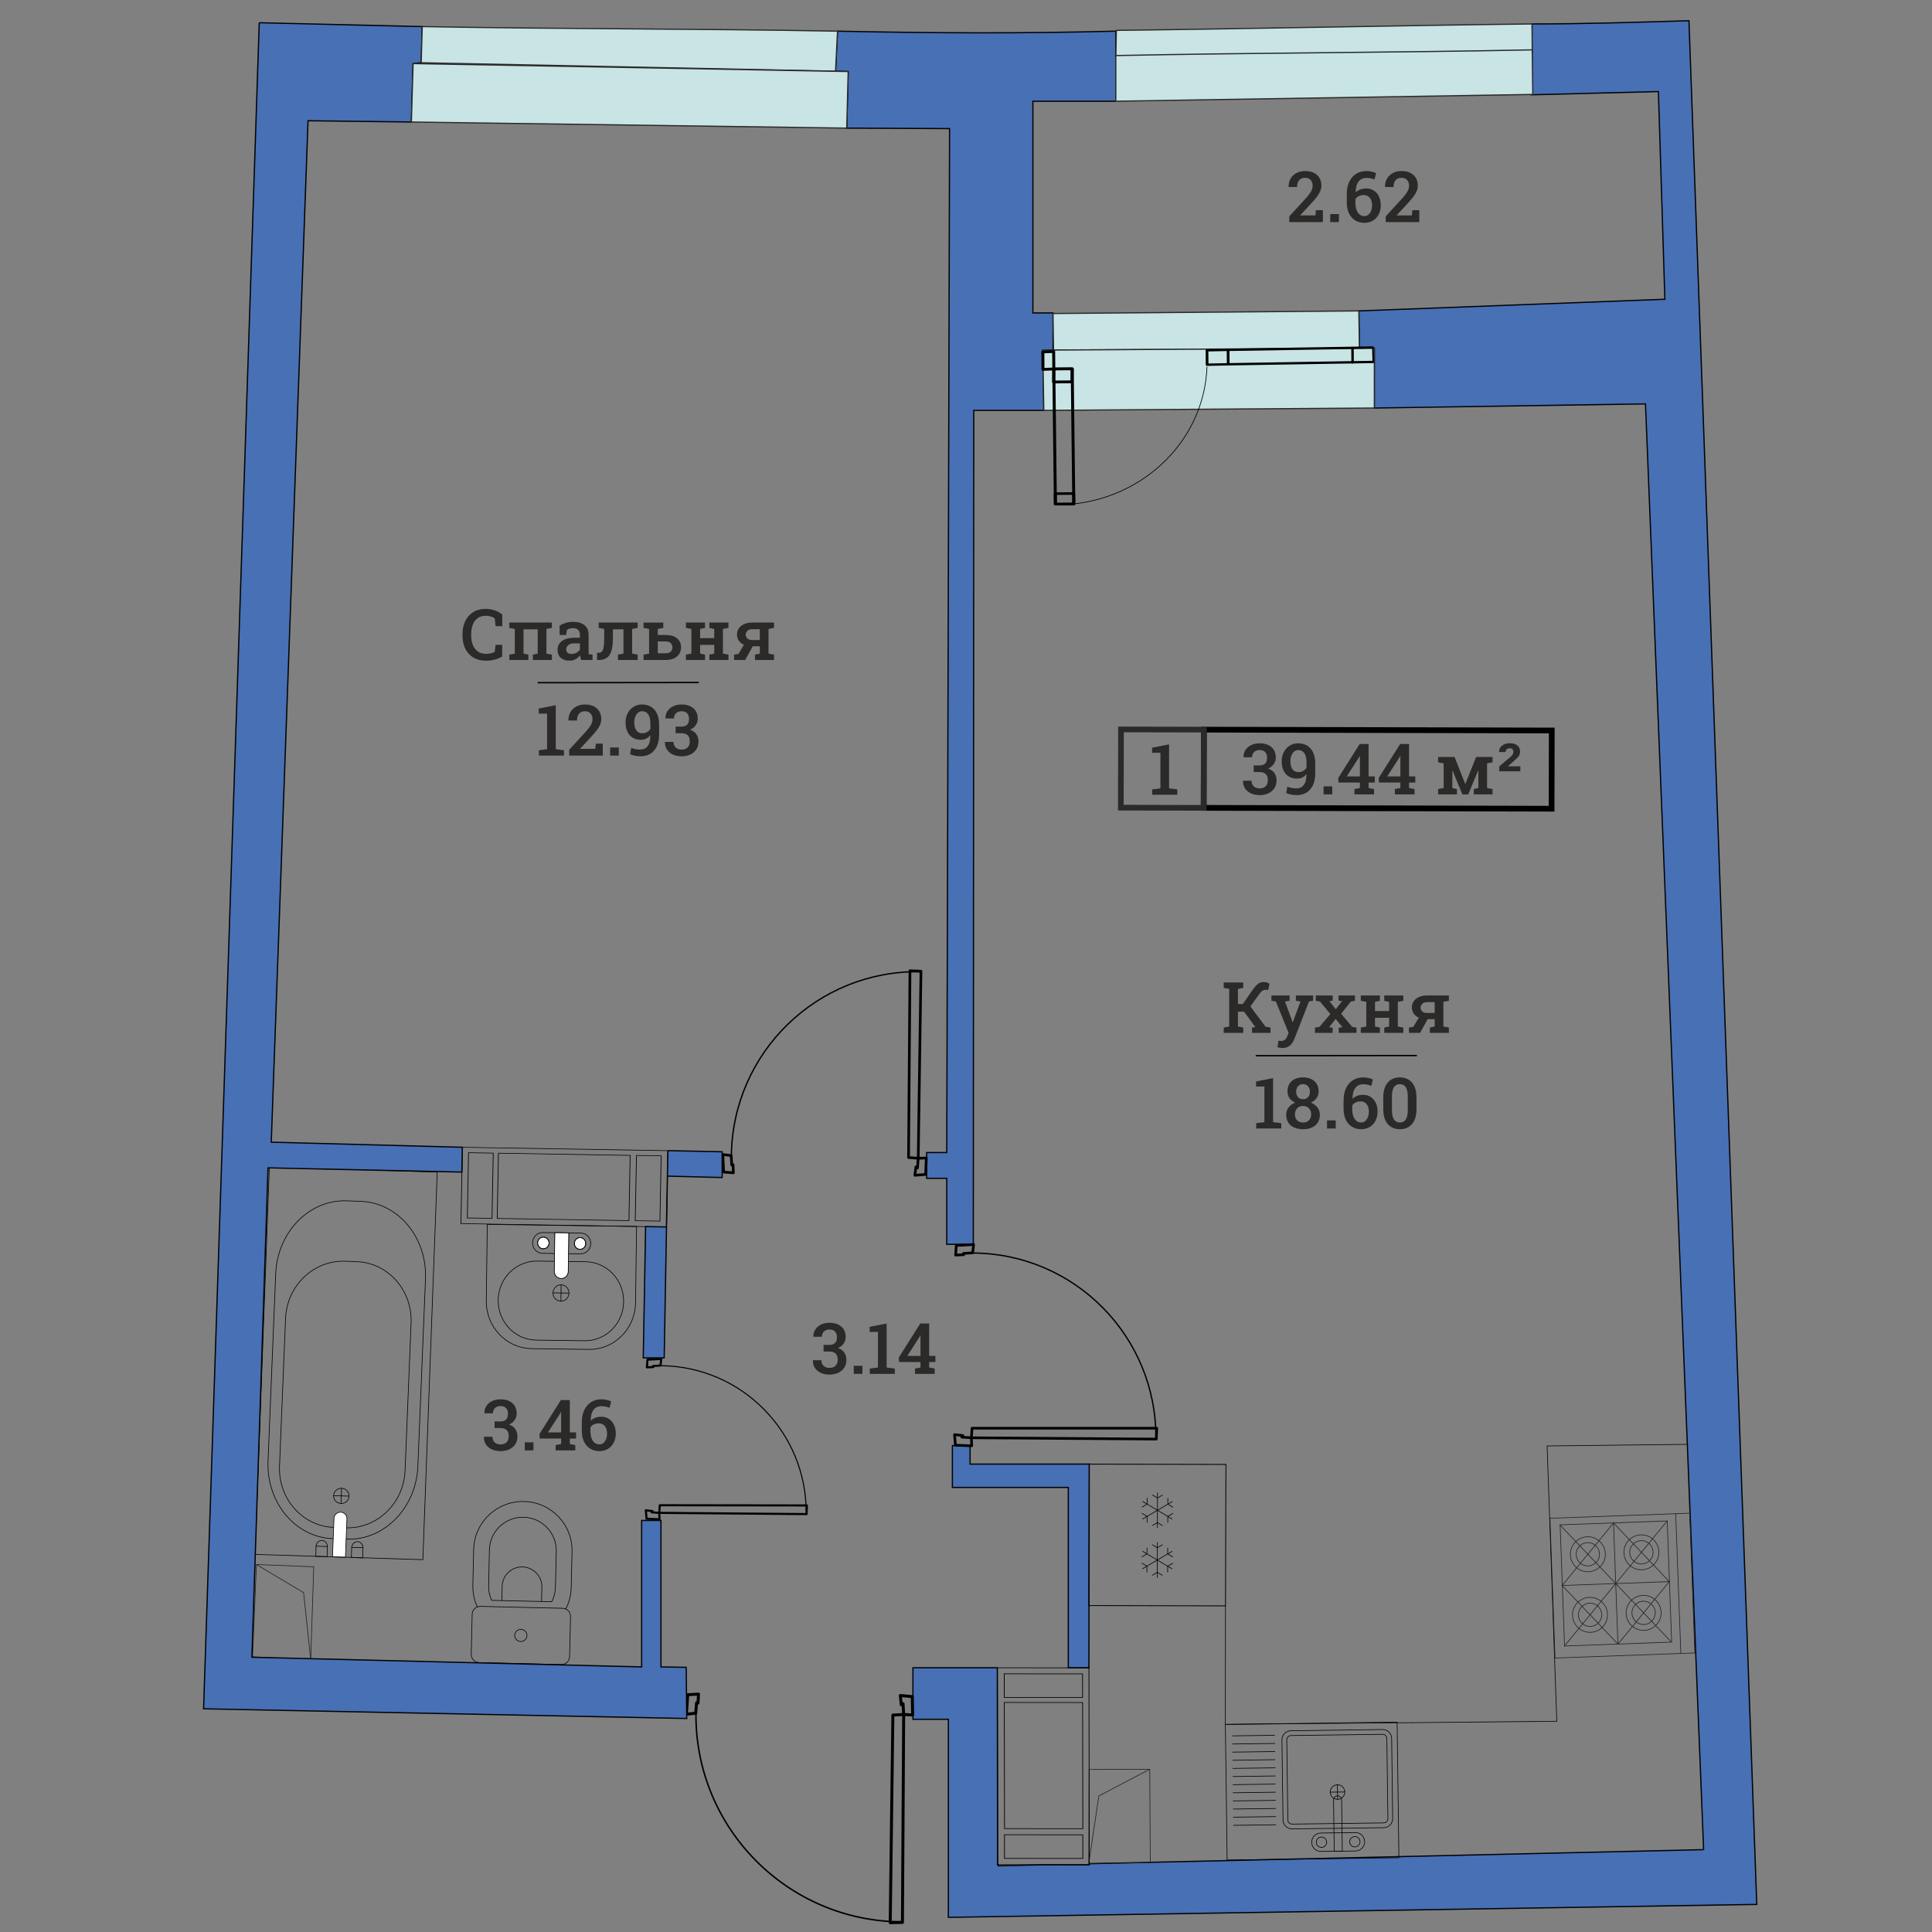 <?xml version="1.0" encoding="UTF-8"?>
<!DOCTYPE svg PUBLIC "-//W3C//DTD SVG 1.1//EN" "http://www.w3.org/Graphics/SVG/1.1/DTD/svg11.dtd">
<!-- Creator: CorelDRAW 2019 (64-Bit) -->
<svg xmlns="http://www.w3.org/2000/svg" xml:space="preserve" width="211.667mm" height="211.667mm" version="1.1" style="shape-rendering:geometricPrecision; text-rendering:geometricPrecision; image-rendering:optimizeQuality; fill-rule:evenodd; clip-rule:evenodd"
viewBox="0 0 21166.66 21166.66"
 xmlns:xlink="http://www.w3.org/1999/xlink"
 xmlns:xodm="http://www.corel.com/coreldraw/odm/2003">
 <rect x="0" y="0" width="21166.66" height="21166.66" fill="#808080" stroke="none"/>
 <defs>
  <style type="text/css">
   <![CDATA[
    .str14 {stroke:#2B2A29;stroke-width:13.23;stroke-miterlimit:22.926}
    .str0 {stroke:#020204;stroke-width:13.41;stroke-miterlimit:22.926}
    .str17 {stroke:#2B2A29;stroke-width:62.06;stroke-miterlimit:22.926}
    .str16 {stroke:black;stroke-width:62.72;stroke-miterlimit:22.926}
    .str3 {stroke:black;stroke-width:7.06;stroke-miterlimit:22.926}
    .str5 {stroke:#020204;stroke-width:7.06;stroke-miterlimit:22.926}
    .str1 {stroke:#231F20;stroke-width:7.06;stroke-miterlimit:22.926}
    .str18 {stroke:black;stroke-width:15.26;stroke-miterlimit:22.926}
    .str15 {stroke:black;stroke-width:7.62;stroke-miterlimit:22.926}
    .str2 {stroke:black;stroke-width:7.06;stroke-linecap:round;stroke-linejoin:round;stroke-miterlimit:22.926}
    .str4 {stroke:#231F20;stroke-width:7.06;stroke-linecap:round;stroke-linejoin:round;stroke-miterlimit:22.926}
    .str8 {stroke:black;stroke-width:28.91;stroke-linecap:round;stroke-linejoin:round;stroke-miterlimit:10}
    .str13 {stroke:black;stroke-width:16.23;stroke-linecap:round;stroke-linejoin:round;stroke-miterlimit:10}
    .str10 {stroke:black;stroke-width:29.24;stroke-linecap:round;stroke-linejoin:round;stroke-miterlimit:10}
    .str7 {stroke:black;stroke-width:11.5;stroke-linecap:round;stroke-linejoin:round;stroke-miterlimit:10}
    .str9 {stroke:black;stroke-width:14.44;stroke-linecap:round;stroke-linejoin:round;stroke-miterlimit:10}
    .str12 {stroke:black;stroke-width:32.5;stroke-linecap:round;stroke-linejoin:round;stroke-miterlimit:10}
    .str11 {stroke:black;stroke-width:14.6;stroke-linecap:round;stroke-linejoin:round;stroke-miterlimit:10}
    .str6 {stroke:black;stroke-width:23.03;stroke-linecap:round;stroke-linejoin:round;stroke-miterlimit:10}
    .fil3 {fill:none}
    .fil1 {fill:none;fill-rule:nonzero}
    .fil0 {fill:#4770B5}
    .fil4 {fill:#C8E4E4}
    .fil6 {fill:#2B2A29;fill-rule:nonzero}
    .fil5 {fill:black;fill-rule:nonzero}
    .fil2 {fill:white;fill-rule:nonzero}
   ]]>
  </style>
 </defs>
 <g id="Layer_x0020_1">
  <path class="fil0 str0" d="M10663.43 13632.37l-290.97 0 0 -722.88 -220.56 0 0 -282.43 220.56 0 30.87 -11218.22 -1126.74 -5.19 16.04 -619.81 -138.71 -3.73 21.77 -438.63c1043.64,22.05 2022.86,26.45 3048.86,0l0 767.6 -908.41 0 0 2319.41 220.49 0 0 406.65 -111.89 0.67 11.04 660.21 -767.37 0 -4.98 9136.35z"/>
  <path class="fil0 str0" d="M18664.52 20264.54l-6731.18 154.09 0.02 12.13 -502.43 -0.63 -494.09 11.31 0 -11.93 -7.28 -0.01 -3.17 -2158.05 -924.41 0 0 564.65 388.06 0 0 2169.99 8856.87 -141.52 -742.98 -20637.61c-577.64,17.64 -1146.46,35.38 -1719.69,35.38l-8.82 776.31 1393.78 -35.38 70.76 2275.31 -3352.61 127.74 5.95 403.75 163.9 3.67 -0.2 656.59 2970.68 -45.22 636.84 15839.43zm-6731.16 -4224.27l-1305.28 0 0 -202.84 -193.93 0 0 458.71 1270 0 0 1975.31 226.03 1.25 3.18 -2232.43z"/>
  <g id="_1654477166784">
   <polygon class="fil1 str1" points="2809.27,17140.41 3437.5,17165.44 3404.16,18183.07 2767.24,18152.06 "/>
   <path class="fil1 str1" d="M2809.18 17140.41l517.1 308.32 77.85 734.86m-594.95 -1043.18l0 0 0 0z"/>
  </g>
  <g id="_1654477159584">
   <path class="fil1 str2" d="M3062.53 16063.29c-14.52,358.47 253.11,658.88 596.74,670.8l129.09 4.36c343.53,12.17 635.04,-268.98 649.6,-627.2l65.84 -1617.97c14.52,-358.18 -252.99,-659.07 -596.57,-670.99l-129.28 -4.46c-343.64,-11.97 -634.91,269.26 -649.34,627.48l-66.08 1617.98z"/>
   <path class="fil1 str2" d="M2936.68 16007.63c-18.39,454.74 299.94,835.45 710.11,849.42l153.97 5.43c409.93,14.52 758.68,-342.77 777.21,-797.47l83.59 -2053.43c18.33,-454.7 -299.87,-835.72 -709.9,-849.99l-154.4 -5.44c-409.89,-14.4 -758.35,343.26 -776.68,797.86l-83.9 2053.62z"/>
   <path class="fil1 str2" d="M3742.38 16305.29c-46.67,-1.48 -86.13,34.89 -87.77,80.88 -1.59,46.12 35.01,84.56 81.62,86.07 46.72,1.38 86.03,-34.67 87.68,-80.82 1.6,-46.1 -34.85,-84.83 -81.53,-86.13z"/>
   <path class="fil2 str2" d="M3642.93 17057.1l16.15 -421.83c1.48,-38.82 34.37,-69.24 73.41,-68.03 39.57,1.02 69.97,33.55 68.47,72.25l-16.54 422.59 -141.49 -4.98z"/>
   <path class="fil1 str2" d="M3849.46 17064.08l3.19 -106.03c1.42,-38.96 30.46,-69.39 64.66,-68.49 34.57,0.97 61.02,33.24 59.61,72.09l-3.57 106.48 -123.89 -4.05z"/>
   <line class="fil1 str2" x1="3977.74" y1="16956.59" x2="3853.81" y2= "16952.54" />
   <line class="fil1 str2" x1="3587.58" y1="16943.67" x2="3463.65" y2= "16939.56" />
   <path class="fil1 str2" d="M3459.22 17051.04l3.13 -105.94c1.44,-38.99 30.46,-69.6 64.65,-68.46 34.64,0.84 61.13,33.33 59.65,72.13l-3.53 106.37 -123.9 -4.1z"/>
   <line class="fil1 str2" x1="3736.05" y1="16470.09" x2="3742.07" y2= "16305.48" />
   <line class="fil1 str2" x1="3823.87" y1="16391.33" x2="3654.47" y2= "16386.14" />
   <polygon class="fil1 str2" points="2951.47,12783.39 4790.06,12841.12 4632.72,17087.5 2794.15,17029.86 "/>
  </g>
  <g id="_1654477156768">
   <path class="fil1 str2" d="M5162.73 18124.16c-1.08,48.65 37.92,89.64 86.81,90.7l900.07 21.35c49.04,1 89.49,-37.85 90.72,-86.6l10.22 -438.93c1.1,-49.04 -37.55,-89.33 -86.65,-90.58l-900.19 -20.92c-48.82,-1.27 -89.56,36.99 -90.59,86.1l-10.39 438.88z"/>
   <path class="fil1 str2" d="M5229.65 17605.1c-33.39,-72.02 -51.11,-152.45 -49.11,-237.25l9.11 -393.36c6.94,-296.85 253.9,-531.44 551.56,-524.25 297.81,6.93 533.07,252.72 526.09,549.56l-9.3 393.49c-1.73,84.53 -23.27,164.08 -59.82,234.38"/>
   <path class="fil1 str2" d="M6044.7 17548.25c25.07,-49.27 39.09,-102.89 40.48,-158.85l9.13 -393.61c4.73,-201.12 -155.93,-368.33 -357.44,-373.16 -202.22,-4.71 -369.86,154.97 -374.71,355.91l-8.93 393.52c-1.31,55.58 9.7,110.1 33.1,161.19l658.37 15z"/>
   <path class="fil1 str2" d="M5933.15 17545.47l3.73 -156.7c2.73,-119.61 -92.55,-218.99 -212.68,-221.73 -119.84,-3.06 -219.68,92.02 -222.54,211.41l-3.52 157.32"/>
   <path class="fil1 str2" d="M5773.55 17919.15c-0.9,37.04 -31.48,66.24 -68.73,65.23 -36.94,-0.78 -66.46,-31.45 -65.61,-68.31 0.82,-37.02 31.65,-66.23 68.8,-65.37 36.87,0.86 66.52,31.55 65.54,68.45z"/>
  </g>
  <g id="_1654477152768">
   <path class="fil1 str2" d="M6974.21 13436.43l-11.09 835.95c-3.84,286.37 -233.35,515.4 -512.47,511.48l-625.04 -8.43c-279.05,-3.77 -501.79,-238.75 -497.95,-525.02l10.94 -835.86 1635.61 21.88z"/>
   <path class="fil1 str2" d="M5873.85 14681.83l531.2 7.15c232.96,3.23 423.9,-187.98 427.37,-427.14 3.16,-238.88 -183.06,-435.33 -415.97,-438.39l-531.17 -7.15c-232.7,-3.13 -424.03,188.37 -427.14,426.82 -3.11,239.15 182.97,435.57 415.71,438.71z"/>
   <path class="fil1 str2" d="M5946.78 13503.54l415.93 5.51c61.46,0.9 110.5,52.82 109.6,115.3 -0.76,62.78 -50.68,113.3 -112.62,112.48l-415.9 -5.72c-61.32,-0.63 -110.2,-52.28 -109.24,-115.39 0.77,-62.52 51.23,-112.95 112.23,-112.18z"/>
   <path class="fil1 str2" d="M6145.06 14255.66c48.35,0.61 88.25,-39.14 88.83,-88.56 0.61,-49.78 -38.08,-90.59 -86.43,-91.21 -48.37,-0.59 -88.25,39.03 -88.76,88.7 -0.81,49.61 37.95,90.55 86.36,91.07z"/>
   <path class="fil2 str2" d="M6231.18 13507.64l-5.63 421.12c-0.55,43.6 -35.2,78.41 -77.16,77.85 -42.52,-0.51 -76.09,-36.32 -75.36,-79.66l5.87 -421.66 152.28 2.35z"/>
   <path class="fil2 str2" d="M6231.18 13507.64l-5.63 421.12c-0.55,43.6 -35.2,78.41 -77.16,77.85 -42.52,-0.51 -76.09,-36.32 -75.36,-79.66l5.87 -421.66 152.28 2.35z"/>
   <path class="fil2 str3" d="M5890.4 13616.45c-0.67,35.83 26.6,64.72 60.93,65.07 35.34,0.76 63.04,-27.6 63.63,-63.33 0.44,-35.16 -27.06,-64.03 -61.89,-64.66 -34.35,-0.39 -62.16,27.8 -62.67,62.92z"/>
   <path class="fil1 str2" d="M5951.72 13681.79c34.36,0.5 62.72,-27.81 63.22,-63.25 0.39,-35.44 -27.06,-64.42 -61.44,-64.82 -34.46,-0.5 -62.93,27.84 -63.25,63.21 -0.65,35.32 27.04,64.51 61.47,64.86z"/>
   <path class="fil2 str3" d="M6292.6 13621.98c-0.47,35.72 26.95,64.77 61.54,65.2 34.71,0.52 62.47,-27.76 62.8,-63.44 0.55,-35.34 -26.73,-64.36 -61.04,-64.75 -34.7,-0.44 -62.72,27.76 -63.3,62.99z"/>
   <path class="fil1 str2" d="M6354.01 13687.28c34.21,0.43 62.47,-27.83 63.12,-63.25 0.26,-35.29 -27.09,-64.7 -61.63,-64.95 -34.32,-0.57 -62.5,27.77 -62.97,63.31 -0.39,35.2 27.1,64.4 61.48,64.89z"/>
   <line class="fil1 str2" x1="6147.46" y1="14078.06" x2="6145.27" y2= "14255.44" />
   <line class="fil1 str2" x1="6058.57" y1="14164.53" x2="6233.96" y2= "14167.1" />
  </g>
  <g id="_1654477144896">
   <rect class="fil1 str3" transform="matrix(-1.255 -0.003 0.004 -1.299 13426.3 17593.7)" width="1192.98" height="1192.95"/>
   <polyline class="fil1 str3" points="12623.56,16714.64 12680.43,16681.04 12737.36,16714.99 "/>
   <line class="fil1 str3" x1="12681.41" y1="16352.76" x2="12680.36" y2= "16739.95" />
   <polyline class="fil1 str3" points="12738.22,16378.07 12681.29,16411.6 12624.4,16377.86 "/>
   <polyline class="fil1 str3" points="12793.88,16681.9 12794.34,16613.98 12851.65,16579.86 "/>
   <line class="fil1 str3" x1="12517.59" y1="16449.13" x2="12844.16" y2= "16643.54" />
   <polyline class="fil1 str3" points="12567.91,16410.85 12567.38,16478.69 12510.17,16512.81 "/>
   <polyline class="fil1 str3" points="12851.75,16513.66 12794.82,16479.23 12794.58,16411.53 "/>
   <line class="fil1 str3" x1="12517.1" y1="16642.79" x2="12844.65" y2= "16449.96" />
   <polyline class="fil1 str3" points="12509.97,16579.15 12566.94,16613.4 12567.11,16681.32 "/>
   <polyline class="fil1 str3" points="12621.99,17259.67 12679.06,17226.1 12735.92,17259.95 "/>
   <line class="fil1 str3" x1="12680.06" y1="16897.75" x2="12678.86" y2= "17285.16" />
   <polyline class="fil1 str3" points="12736.76,16923.24 12679.72,16956.81 12622.84,16922.93 "/>
   <polyline class="fil1 str3" points="12792.48,17226.98 12792.94,17159.19 12850.11,17125.03 "/>
   <line class="fil1 str3" x1="12516.17" y1="16994.33" x2="12842.73" y2= "17188.79" />
   <polyline class="fil1 str3" points="12566.52,16956.01 12565.82,17023.86 12508.7,17057.84 "/>
   <polyline class="fil1 str3" points="12850.35,17058.72 12793.22,17024.44 12793.11,16956.49 "/>
   <line class="fil1 str3" x1="12515.77" y1="17187.87" x2="12843.22" y2= "16995.02" />
   <polyline class="fil1 str3" points="12508.47,17124.15 12565.5,17158.61 12565.71,17226.45 "/>
  </g>
  <g id="_1655279574352">
   <line class="fil1 str4" x1="17114.94" y1="17370.23" x2="17725.94" y2= "18012.56" />
   <line class="fil1 str4" x1="17139.13" y1="18034.49" x2="17701.6" y2= "17349.35" />
   <line class="fil1 str4" x1="17090.73" y1="16707.04" x2="17701.66" y2= "17349.23" />
   <line class="fil1 str4" x1="17114.94" y1="17370.23" x2="17677.45" y2= "16685.5" />
   <line class="fil1 str4" x1="17114.94" y1="17370.23" x2="18288.56" y2= "17327.88" />
   <polygon class="fil1 str4" points="18314.3,17990.48 17140.8,18033.37 17092.44,16705.93 18265.88,16663.09 "/>
   <polygon class="fil1 str4" points="18567.92,18109.39 17036.73,18165.06 16980.82,16634.03 18512.13,16578.2 "/>
   <path class="fil1 str4" d="M17356.71 17149.69c67.2,21.65 139.17,-15.21 160.93,-82.21 21.56,-67.05 -15.2,-138.97 -82.33,-160.69 -67.02,-21.56 -139.09,15.34 -160.67,82.17 -21.58,67.05 15.11,139.17 82.07,160.73z"/>
   <path class="fil1 str4" d="M17337.21 17210.69c100.76,32.38 208.82,-22.97 241.33,-123.57 32.53,-100.47 -22.76,-208.65 -123.47,-241.38 -100.62,-32.39 -208.87,23.07 -241.27,123.53 -32.68,100.65 22.64,208.81 123.41,241.42z"/>
   <path class="fil1 str4" d="M17611.66 17684.9c-3.95,-105.65 -92.84,-188.28 -198.7,-184.39 -105.81,4.14 -188.41,93.1 -184.52,198.92 4.04,105.54 93.1,188 198.85,184.08 105.79,-3.97 188.42,-92.94 184.37,-198.61z"/>
   <path class="fil1 str4" d="M17548.04 17686.8c-2.42,-70.35 -61.84,-125.47 -132.36,-122.97 -70.29,2.38 -125.66,61.75 -123.14,132.5 2.55,70.13 61.89,125.57 132.28,122.84 70.6,-2.37 125.81,-61.57 123.22,-132.37z"/>
   <line class="fil1 str4" x1="18288.56" y1="17327.89" x2="17677.49" y2= "16685.54" />
   <line class="fil1 str4" x1="18264.63" y1="16664.27" x2="17701.6" y2= "17349.38" />
   <line class="fil1 str4" x1="17725.86" y1="18012.83" x2="17677.45" y2= "16685.5" />
   <line class="fil1 str4" x1="18414.82" y1="18114.94" x2="18358.63" y2= "16583.79" />
   <line class="fil1 str4" x1="18312.54" y1="17991.3" x2="17701.57" y2= "17349.42" />
   <line class="fil1 str4" x1="18288.55" y1="17327.79" x2="17725.8" y2= "18012.88" />
   <path class="fil1 str4" d="M17923.99 17189.15c100.42,32.46 208.63,-22.76 241.11,-123.46 32.44,-100.45 -22.65,-208.53 -123.48,-240.96 -100.46,-32.53 -208.49,22.64 -241.09,123.24 -32.27,100.68 22.97,208.7 123.46,241.18z"/>
   <path class="fil1 str4" d="M17943.62 17128.58c67.21,21.69 139.15,-15.13 160.85,-82.47 21.83,-67.04 -15.14,-139.32 -82.27,-160.74 -67.14,-21.76 -139.29,15.02 -160.97,82.25 -21.79,67.08 15.22,139.2 82.39,160.96z"/>
   <path class="fil1 str4" d="M18134.84 17665.49c-2.79,-70.63 -62.14,-125.63 -132.53,-122.92 -70.46,2.6 -125.71,61.93 -122.93,132.45 2.5,70.34 61.98,125.36 132.45,122.86 70.53,-2.74 125.5,-62.13 123.01,-132.39z"/>
   <path class="fil1 str4" d="M18198.44 17663.35c-3.86,-105.93 -92.92,-188.28 -198.55,-184.27 -105.57,3.98 -188.38,92.92 -184.47,198.6 4.14,105.56 93.01,188.17 198.72,184.22 105.79,-3.86 188.31,-92.91 184.3,-198.55z"/>
  </g>
  <g id="_1654041529504">
   <path class="fil1 str2" d="M15246.79 19046.09c-0.71,-54.94 -45.65,-98.28 -100.03,-97.65l-1003.86 13.69c-54.99,0.65 -98.26,45.27 -98.1,99.81l11.72 877.6c0.57,54.08 45.68,97.69 100.52,97.55l1003.5 -13.1c54.69,-1.08 98.37,-46.12 97.45,-100.59l-11.2 -877.31z"/>
   <path class="fil1 str2" d="M14156.4 19984.55c-25.67,0.29 -46.88,-20.02 -47.28,-45.72l-11.24 -877.31c-0.72,-25.37 19.98,-46.92 45.51,-47.4l1004.16 -13.25c25,-0.24 45.93,20.44 46.31,45.8l11.89 877.54c0.33,25.69 -20.12,46.66 -45.76,47.18l-1003.59 13.16z"/>
   <path class="fil1 str2" d="M14579.1 19662.1c-15.82,-40.96 4.77,-87.1 45.86,-103.02 41,-15.83 87.21,4.62 103.13,45.77 15.83,40.95 -4.77,87.09 -45.93,102.95 -41.07,15.92 -87.17,-4.57 -103.06,-45.7z"/>
   <line class="fil1 str2" x1="14652.42" y1="19553.52" x2="14654.47" y2= "19710.26" />
   <line class="fil1 str2" x1="14573.72" y1="19634.71" x2="14733.6" y2= "19632.44" />
   <path class="fil1 str2" d="M14951.11 20176.59c-0.91,-55.42 -46.99,-100.31 -102.32,-99.18l-378.38 4.96c-55.79,0.35 -100.71,46.36 -99.47,101.44 0.48,56.01 46.44,100.65 101.88,100.12l378.22 -4.88c56.17,-0.78 100.94,-46.82 100.07,-102.46z"/>
   <path class="fil1 str2" d="M14706.2 20280.77l-7.43 -562.3c-0.33,-24.2 -19.93,-43.98 -44.51,-43.72 -24.5,0.21 -44.01,20.06 -44.11,44.68l7.87 562.24 88.18 -0.9z"/>
   <path class="fil1 str2" d="M14900.29 20177.43c0.27,31.4 -24.79,57.11 -56.04,57.42 -31.22,0.33 -56.98,-24.79 -57.25,-56.07 -0.5,-31.36 24.65,-57.05 55.84,-57.42 31.46,-0.33 57.02,24.79 57.45,56.07z"/>
   <path class="fil1 str2" d="M14534.84 20182.15c0.43,31.5 -24.66,57.6 -56.02,58.03 -31.43,0.54 -57.27,-24.55 -57.74,-56.05 -0.53,-31.6 24.42,-57.59 55.99,-58.02 31.31,-0.56 57.23,24.57 57.77,56.04z"/>
   <polygon class="fil1 str2" points="13444.28,20378.04 15326.23,20353.14 15306.73,18867.27 13424.79,18892.01 "/>
   <line class="fil1 str2" x1="13502.39" y1="19017.77" x2="13964.85" y2= "19011.6" />
   <line class="fil1 str2" x1="13503.57" y1="19106.93" x2="13966.27" y2= "19101" />
   <line class="fil1 str2" x1="13504.44" y1="19195.89" x2="13967.5" y2= "19189.76" />
   <line class="fil1 str2" x1="13505.72" y1="19285.26" x2="13968.22" y2= "19278.88" />
   <line class="fil1 str2" x1="13506.84" y1="19374.23" x2="13969.86" y2= "19368.1" />
   <line class="fil1 str2" x1="13508.43" y1="19463.44" x2="13971.08" y2= "19457.06" />
   <line class="fil1 str2" x1="13509.05" y1="19552.58" x2="13972.15" y2= "19546.15" />
   <line class="fil1 str2" x1="13510.35" y1="19641.34" x2="13973.06" y2= "19634.96" />
   <line class="fil1 str2" x1="13511.83" y1="19730.57" x2="13974.4" y2= "19724.47" />
   <line class="fil1 str2" x1="13512.71" y1="19819.69" x2="13975.38" y2= "19813.66" />
   <line class="fil1 str2" x1="13513.75" y1="19908.77" x2="13976.84" y2= "19902.44" />
   <line class="fil1 str2" x1="13515.2" y1="19997.89" x2="13978.15" y2= "19992.05" />
  </g>
  <polyline class="fil3 str5" points="18485.98,15823.99 16949.96,15841.69 17055.79,18857.95 13424.79,18892.01 13426.27,17593.7 "/>
  <g id="_1654041489920">
   <polyline class="fil1 str6" points="7222.63,16574.64 7225.58,16644.59 7083.32,16639.21 7075.63,16546.73 7147.95,16555.06 7139.06,16568.68 7222.63,16574.64 "/>
   <polyline class="fil1 str6" points="7087.34,14980.11 7093.27,14896.52 7244.44,14888.27 7236.12,14960.58 7154.92,14965.9 7157.29,14977.16 7087.34,14980.11 "/>
   <polyline class="fil1 str6" points="8836.68,16588.13 8840.25,16493.29 7228.58,16491.05 7222.63,16574.64 8836.68,16588.13 "/>
   <path class="fil1 str7" d="M7239.96 14962.33c886.66,7.12 1599.69,731.68 1592.58,1618.37"/>
  </g>
  <g id="_1655674629552">
   <polygon class="fil1 str1" points="12596.55,19383.54 11931.82,19385.84 11928.11,20415.45 12602.25,20407.42 "/>
   <path class="fil1 str1" d="M12596.65 19383.54l-558.15 292.66 -110.38 739.77m668.53 -1032.43l0 0 0 0z"/>
  </g>
  <g id="_1655674671120">
   <polyline class="fil1 str8" points="10642.21,15752.17 10646.04,15839.98 10467.42,15833.47 10457.6,15717.37 10548.41,15727.71 10537.28,15744.82 10642.21,15752.17 "/>
   <polyline class="fil1 str8" points="10469.65,13750.36 10476.95,13645.4 10666.74,13634.78 10656.41,13725.59 10554.47,13732.41 10557.46,13746.54 10469.65,13750.36 "/>
   <polyline class="fil1 str8" points="12668.79,15766.36 12673.1,15647.27 10649.55,15647.2 10642.21,15752.17 12668.79,15766.36 "/>
   <path class="fil1 str9" d="M10661.23 13727.78c1113.27,7.43 2009.76,915.95 2002.34,2029.25"/>
  </g>
  <g id="_1654852994448">
   <polyline class="fil1 str10" points="10059.96,12689.86 10148.79,12686.66 10140.84,12867.25 10023.36,12876.28 10034.51,12784.53 10051.73,12795.92 10059.96,12689.86 "/>
   <polyline class="fil1 str10" points="8034.26,12849.04 7928.17,12840.86 7918.88,12648.84 8010.64,12659.99 8016.75,12763.13 8031.06,12760.21 8034.26,12849.04 "/>
   <polyline class="fil1 str10" points="10089.83,10640.54 9969.43,10635.26 9953.86,12681.63 10059.96,12689.86 10089.83,10640.54 "/>
   <path class="fil1 str11" d="M8012.89 12655.12c16.04,-1125.76 941.67,-2025.41 2067.47,-2009.38"/>
  </g>
  <g id="_1654853022288">
   <polyline class="fil1 str12" points="9900.4,18783.34 9999.05,18788.91 9994.32,18588.03 9863.96,18575.32 9874.26,18677.55 9893.66,18665.28 9900.4,18783.34 "/>
   <polyline class="fil1 str12" points="7652.74,18560.4 7534.65,18567.09 7519.97,18780.28 7622.19,18769.98 7631.33,18655.49 7647.16,18659.05 7652.74,18560.4 "/>
   <polyline class="fil1 str12" points="9887.03,21061.55 9753.11,21064.67 9782.3,18790.07 9900.4,18783.34 9887.03,21061.55 "/>
   <path class="fil1 str13" d="M7624.58 18775.43c-7.75,1251.49 1000.52,2272.35 2252.05,2280.11"/>
  </g>
  <g id="_1655962875504">
   <rect class="fil1 str3" transform="matrix(0.002 1.044 -1.151 -0.001 11930.2 18272.7)" width="2066.57" height="871.82"/>
   <rect class="fil1 str3" transform="matrix(0.002 1.044 -1.151 -0.001 11862.8 20102)" width="248.12" height="745.43"/>
   <rect class="fil1 str3" transform="matrix(0.002 1.044 -1.151 -0.001 11860.2 18338.8)" width="248.12" height="745.43"/>
   <rect class="fil1 str3" transform="matrix(0.002 1.044 -1.151 -0.001 11860.7 18652.7)" width="1323.94" height="745.43"/>
  </g>
  <g id="_1655962852976">
   <rect class="fil1 str3" transform="matrix(1.09 0.018 -0.018 0.959 5065.48 12569.4)" width="2066.57" height="871.82"/>
   <rect class="fil1 str3" transform="matrix(1.09 0.018 -0.018 0.959 6973.09 12658.8)" width="248.12" height="745.43"/>
   <rect class="fil1 str3" transform="matrix(1.09 0.018 -0.018 0.959 5133.42 12628.9)" width="248.12" height="745.43"/>
   <rect class="fil1 str3" transform="matrix(1.09 0.018 -0.018 0.959 5460.96 12634.2)" width="1323.94" height="745.43"/>
  </g>
  <path class="fil0 str0" d="M2840.22 249.09l1785.96 42.18 -11.76 396.15 -88.47 9.07 -19 640.35 -1132.14 -14.05 -402.85 11190.67 2093.53 55.73 -5.21 272.02 -2123.64 -46.46 -176.9 5361.62 4270.14 106.14 0 -1604.84 211.67 0 0 1604.84 276.61 4.41 5.51 560.54 -5293.3 -106.14 609.85 -18472.23zm4476.91 12356.89l594.71 12.69 0 282.22 -599.72 -15.43 -35.38 1990.88 -229.31 0 25.55 -1437.95 228.13 3.7 16.02 -836.11z"/>
  <g id="_1655672375696">
   <path class="fil4 str14" d="M12230.38 332.8c1521.02,-17.88 3032.85,-52.56 4553.86,-70.46l3.28 323.36 -4562.96 65.17 5.82 -318.07z"/>
   <path class="fil4 str14" d="M12224.56 608.65c1518.07,-30.75 3043.83,-31.59 4561.92,-62.34l6.47 488.43 -4568.41 74.33 0.02 -500.42z"/>
  </g>
  <g id="_1654864599568">
   <polygon class="fil4 str14" points="11536.52,3434.88 14887.35,3406.32 14893.49,3822.1 11542.41,3834.81 "/>
   <polygon class="fil4 str14" points="11424.76,3835.81 15057.21,3813.74 15057.01,4470.33 11435.8,4496.01 "/>
   <g>
    <path class="fil1 str15" d="M11578.42 5531.52c888.17,-2.64 1615.36,-671.74 1645.17,-1513.71"/>
   </g>
   <g>
    <path class="fil5" d="M11730.65 4040.82c-0.08,-7.7 7.15,-14.02 16.15,-14.1 9,-0.08 16.39,6.1 16.47,13.8l-32.62 0.3zm17.4 1481.14l-17.4 -1481.14 32.62 -0.3 17.4 1481.14 -16.18 14.1 -16.44 -13.8zm32.62 -0.3c0.08,7.7 -7.15,14.02 -16.15,14.1 -9,0.08 -16.39,-6.1 -16.47,-13.8l32.62 -0.3zm-218.12 -12.31l201.68 -1.49 0.26 27.9 -201.68 1.49 -16.44 -13.8 16.18 -14.1zm0.26 27.9c-9,0.06 -16.37,-6.13 -16.44,-13.83 -0.07,-7.7 7.18,-14.01 16.18,-14.07l0.26 27.9zm-1.22 -1495.24l17.4 1481.14 -32.62 0.3 -17.4 -1481.14 16.18 -14.1 16.44 13.8zm-32.62 0.3c-0.08,-7.7 7.15,-14.02 16.15,-14.1 9,-0.08 16.39,6.1 16.47,13.8l-32.62 0.3zm218.12 12.31l-201.68 1.49 -0.26 -27.9 201.68 -1.49 0.26 27.9zm-0.26 -27.9c9,-0.06 16.37,6.13 16.44,13.83 0.07,7.7 -7.18,14.01 -16.18,14.07l-0.26 -27.9z"/>
   </g>
   <g>
    <path class="fil5" d="M11528.97 4042.06c0.16,-8.54 7.61,-15.34 16.61,-15.2 9,0.14 16.17,7.2 16.01,15.74l-32.62 -0.54zm-2.78 142.56l2.78 -142.56 32.62 0.54 -2.78 142.56 -16.18 15.2 -16.44 -15.74zm32.62 0.54c-0.16,8.54 -7.61,15.34 -16.61,15.2 -9,-0.14 -16.17,-7.2 -16.01,-15.74l32.62 0.54zm185.5 13.55l-201.68 1.65 -0.26 -30.94 201.68 -1.65 16.44 15.74 -16.18 15.2zm-0.26 -30.94c9,-0.07 16.37,6.8 16.44,15.34 0.07,8.54 -7.18,15.53 -16.18,15.6l-0.26 -30.94zm19.22 -126.83l-2.78 142.57 -32.62 -0.54 2.78 -142.57 16.18 -15.2 16.44 15.74zm-32.62 -0.54c0.16,-8.54 7.61,-15.34 16.61,-15.2 9,0.14 16.17,7.2 16.01,15.74l-32.62 -0.54zm-185.5 -13.54l201.68 -1.66 0.26 30.94 -201.68 1.66 -0.26 -30.94zm0.26 30.94c-9,0.07 -16.37,-6.8 -16.44,-15.34 -0.07,-8.54 7.18,-15.53 16.18,-15.6l0.26 30.94z"/>
   </g>
   <g>
    <path class="fil5" d="M11545.31 5408.46c-0.07,-7.7 7.18,-14.01 16.18,-14.07 9,-0.06 16.37,6.13 16.44,13.83l-32.62 0.24zm1.06 114.96l-1.06 -114.96 32.62 -0.24 1.06 114.96 -16.18 14.07 -16.44 -13.83zm32.62 -0.24c0.07,7.7 -7.18,14.01 -16.18,14.07 -9,0.06 -16.37,-6.13 -16.44,-13.83l32.62 -0.24zm185.5 12.58l-201.68 1.49 -0.26 -27.9 201.68 -1.49 16.44 13.83 -16.18 14.07zm-0.26 -27.9c9,-0.06 16.37,6.13 16.44,13.83 0.07,7.7 -7.18,14.01 -16.18,14.07l-0.26 -27.9zm15.38 -101.13l1.06 114.96 -32.62 0.24 -1.06 -114.96 16.18 -14.07 16.44 13.83zm-32.62 0.24c-0.07,-7.7 7.18,-14.01 16.18,-14.07 9,-0.06 16.37,6.13 16.44,13.83l-32.62 0.24zm-185.5 -12.58l201.68 -1.49 0.26 27.9 -201.68 1.49 -0.26 -27.9zm0.26 27.9c-9,0.06 -16.37,-6.13 -16.44,-13.83 -0.07,-7.7 7.18,-14.01 16.18,-14.07l0.26 27.9z"/>
   </g>
   <g>
    <path class="fil5" d="M15045.74 3952.62c5.09,-0.08 9.38,5.58 9.56,12.63 0.18,7.05 -3.81,12.85 -8.9,12.93l-0.66 -25.56zm-1586.74 25.54l1586.74 -25.54 0.66 25.56 -1586.74 25.54 -9.56 -12.58 8.9 -12.98zm0.66 25.56c-5.09,0.08 -9.38,-5.58 -9.56,-12.63 -0.18,-7.05 3.81,-12.85 8.9,-12.93l0.66 25.56zm4.3 -170.96l4.6 157.98 -18.46 0.4 -4.6 -157.98 8.9 -12.98 9.56 12.58zm-18.46 0.4c-0.2,-7.05 3.77,-12.87 8.86,-12.98 5.09,-0.11 9.4,5.53 9.6,12.58l-18.46 0.4zm1596.3 -12.96l-1586.74 25.54 -0.66 -25.56 1586.74 -25.54 9.56 12.58 -8.9 12.98zm-0.66 -25.56c5.09,-0.08 9.38,5.58 9.56,12.63 0.18,7.05 -3.81,12.85 -8.9,12.93l-0.66 -25.56zm-4.3 170.96l-4.6 -157.98 18.46 -0.4 4.6 157.98 -18.46 0.4zm18.46 -0.4c0.2,7.05 -3.77,12.87 -8.86,12.98 -5.09,0.11 -9.4,-5.53 -9.6,-12.58l18.46 -0.4z"/>
   </g>
   <g>
    <path class="fil5" d="M14804.25 3812.79c-0.05,-7.05 5.94,-12.83 13.37,-12.89 7.43,-0.06 13.52,5.62 13.57,12.67l-26.94 0.22zm1.29 158.03l-1.29 -158.03 26.94 -0.22 1.29 158.03 -26.94 0.22zm26.94 -0.22c0.05,7.05 -5.94,12.83 -13.37,12.89 -7.43,0.06 -13.52,-5.62 -13.57,-12.67l26.94 -0.22z"/>
   </g>
   <g>
    <path class="fil5" d="M11425.79 3871.23c-9,0.35 -16.6,-6.28 -16.97,-14.81 -0.37,-8.53 6.63,-15.76 15.63,-16.11l1.34 30.92zm118.59 -4.74l-118.59 4.74 -1.34 -30.92 118.59 -4.74 16.98 15.33 -15.64 15.59zm-1.34 -30.92c9,-0.35 16.6,6.28 16.97,14.81 0.37,8.53 -6.63,15.76 -15.63,16.11l-1.34 -30.92zm-14.07 206.89l-1.57 -191.3 32.62 -0.26 1.57 191.3 -15.64 15.59 -16.98 -15.33zm32.62 -0.26c0.07,8.54 -7.18,15.53 -16.18,15.6 -9,0.07 -16.37,-6.8 -16.44,-15.34l32.62 -0.26zm-135.58 -10.59l118.6 -4.74 1.34 30.92 -118.6 4.74 -16.98 -15.33 15.64 -15.59zm1.34 30.92c-9,0.35 -16.6,-6.28 -16.97,-14.81 -0.37,-8.53 6.63,-15.76 15.63,-16.11l1.34 30.92zm14.08 -206.89l1.56 191.3 -32.62 0.26 -1.56 -191.3 32.62 -0.26zm-32.62 0.26c-0.07,-8.54 7.18,-15.53 16.18,-15.6 9,-0.07 16.37,6.8 16.44,15.34l-32.62 0.26z"/>
   </g>
   <g>
    <path class="fil5" d="M13223.94 3850.54c-8.22,0.17 -15.06,-5.42 -15.25,-12.47 -0.19,-7.05 6.33,-12.92 14.55,-13.09l0.7 25.56zm231.16 -4.8l-231.16 4.8 -0.7 -25.56 231.16 -4.8 15.25 12.67 -14.55 12.89zm-0.7 -25.56c8.22,-0.17 15.06,5.42 15.25,12.47 0.19,7.05 -6.33,12.92 -14.55,13.09l-0.7 -25.56zm-13.13 170.91l-1.42 -158.02 29.8 -0.22 1.42 158.02 -14.55 12.89 -15.25 -12.67zm29.8 -0.22c0.06,7.05 -6.57,12.83 -14.79,12.89 -8.22,0.06 -14.95,-5.62 -15.01,-12.67l29.8 -0.22zm-246.41 -7.86l231.16 -4.81 0.7 25.56 -231.16 4.81 -15.25 -12.67 14.55 -12.89zm0.7 25.56c-8.22,0.17 -15.06,-5.42 -15.25,-12.47 -0.19,-7.05 6.33,-12.92 14.55,-13.09l0.7 25.56zm13.13 -170.92l1.42 158.03 -29.8 0.22 -1.42 -158.03 29.8 -0.22zm-29.8 0.22c-0.06,-7.05 6.57,-12.83 14.79,-12.89 8.22,-0.06 14.95,5.62 15.01,12.67l-29.8 0.22z"/>
   </g>
  </g>
  <g>
   <path class="fil4 str14" d="M9175.68 341.47c-1538.57,-28.21 -3010.94,-21.99 -4549.49,-50.2l-11.76 396.15 4539.49 92.7 21.76 -438.65z"/>
   <polygon class="fil4 str14" points="9292.62,783.85 4525.95,696.5 4506.96,1336.83 9276.58,1403.64 "/>
  </g>
  <g>
   <polygon class="fil1 str16" points="16998.9,8860.14 17001.01,8003.25 13189.31,7993.87 13187.2,8850.76 "/>
   <polygon class="fil1 str17" points="12279.55,8848.53 13187.2,8850.76 13189.31,7993.61 12281.66,7991.38 "/>
   <path class="fil6" d="M13800.08 8711.25c-34.67,-0.13 -65.84,-6.21 -93.4,-18.63 -27.68,-12.41 -49.54,-30.14 -65.45,-53.29 -15.91,-23.02 -23.41,-50.96 -22.76,-83.56l0.77 -2.2 92.1 0c0,16.69 3.62,31.17 10.87,43.72 7.11,12.55 17.33,22.38 30.65,29.62 13.33,7.12 28.98,10.74 47.22,10.74 28.07,0 50.06,-7.76 66.1,-23.28 16.03,-15.53 24.05,-37.9 24.05,-66.88 0,-29.36 -7.63,-51.48 -22.76,-66.49 -15.14,-15.13 -38.55,-22.63 -70.11,-22.63l-62.09 0 0 -72.7 63.64 0c19.41,0 35.32,-3.36 47.6,-10.09 12.16,-6.72 21.22,-16.3 26.91,-28.71 5.69,-12.55 8.54,-27.43 8.54,-44.63 0,-27.03 -6.99,-47.86 -20.96,-62.61 -13.84,-14.87 -34.15,-22.24 -60.92,-22.24 -16.69,0 -31.18,3.23 -43.59,9.83 -12.42,6.59 -22.12,15.78 -28.98,27.68 -6.98,11.9 -10.48,25.74 -10.48,41.65l-92.48 0 -0.78 -2.2c-0.65,-28.59 6.34,-54.33 21.08,-77.09 14.75,-22.9 35.58,-40.88 62.35,-54.07 26.78,-13.07 57.43,-19.66 92.1,-19.66 54.07,0 97.27,13.58 129.61,40.74 32.34,27.16 48.51,65.71 48.51,115.77 0,24.45 -6.99,47.47 -21.09,68.95 -13.97,21.47 -35.05,38.54 -62.99,51.09 31.56,10.86 54.84,27.68 69.85,50.45 15,22.76 22.51,48.89 22.51,78.51 0,33.5 -7.89,62.48 -23.8,86.67 -15.91,24.32 -37.9,42.94 -65.97,56.01 -28.07,12.93 -60.02,19.4 -95.85,19.53zm405.77 0c-19.14,-0.13 -38.8,-1.94 -59.11,-5.69 -20.18,-3.88 -38.55,-9.57 -55.24,-17.08l12.16 -70.1c15.65,6.46 31.69,11.38 48.12,14.61 16.43,3.11 33.5,4.66 51.48,4.66 33.89,0 60.54,-12.16 79.94,-36.61 19.54,-24.32 29.5,-62.73 30.01,-115.38l-1.16 -5.69c-11.38,16.43 -25.87,28.97 -43.59,37.51 -17.72,8.67 -37.39,12.94 -59.12,12.94 -33.89,0 -63.38,-7.51 -88.47,-22.51 -25.23,-15.01 -44.63,-36.74 -58.34,-65.19 -13.84,-28.46 -20.7,-62.48 -20.7,-102.19 0,-37.9 7.76,-71.66 23.55,-101.28 15.65,-29.76 36.99,-53.17 64.15,-70.11 27.17,-17.08 57.69,-25.61 91.58,-25.61 37.9,0 70.89,8.4 99.09,25.22 28.2,16.81 50.06,41.39 65.71,73.86 15.65,32.47 23.54,72.18 23.54,119.13l0 111.5c0,51.48 -8.67,95.08 -25.74,130.52 -17.2,35.44 -41,62.22 -71.53,80.33 -30.4,18.11 -65.84,27.03 -106.33,27.16zm17.46 -252.49c21.48,0 39.97,-4.4 55.37,-13.46 15.39,-8.92 27.16,-20.69 35.31,-35.44l0 -58.73c0,-43.97 -8.15,-77.22 -24.19,-99.85 -16.04,-22.64 -38.55,-33.89 -67.65,-33.89 -16.17,0 -30.66,5.43 -43.46,16.16 -12.94,10.74 -23.03,25.36 -30.4,43.85 -7.24,18.63 -11,39.72 -11,63.13 0,24.06 3.37,44.88 9.84,62.6 6.59,17.6 16.29,31.31 29.23,41.14 12.93,9.7 28.59,14.49 46.95,14.49zm277.33 244.47l0 -88.35 95.2 0 0 88.35 -95.2 0zm338.13 0l0 -58.34 60.14 -11.38 0 -60.28 -234.51 0 -3.36 -48.89 235.29 -372.92 97.79 0 0 354.81 68.17 0 0 67 -68.17 0 0 60.28 59.89 11.38 0 58.34 -215.24 0zm-84.21 -197l144.35 0 0 -224.82 -2.19 -0.77 -8.41 17.85 -133.75 207.74zm527.63 197l0 -58.34 60.14 -11.38 0 -60.28 -234.51 0 -3.36 -48.89 235.29 -372.92 97.79 0 0 354.81 68.17 0 0 67 -68.17 0 0 60.28 59.89 11.38 0 58.34 -215.24 0zm-84.21 -197l144.35 0 0 -224.82 -2.19 -0.77 -8.41 17.85 -133.75 207.74zm557.76 197l0 -58.34 60.67 -11.38 0 -270.22 -60.67 -11.38 0 -58.72 60.67 0 119.39 0 116.68 294.4 2.32 0 117.46 -294.4 119.78 0 59.89 0 0 58.72 -59.89 11.38 0 270.22 59.89 11.38 0 58.34 -205.8 0 0 -58.34 50.44 -11.38 0 -191.44 -2.32 -0.65 -108.01 261.81 -64.81 0 -107.62 -261.55 -2.2 0.39 0 191.44 50.32 11.38 0 58.34 -206.19 0zm900.81 -252.75l0 -54.98 -133.75 0 -0.78 -2.33 48.51 -41.65c20.18,-17.46 36.48,-32.21 48.76,-44.36 12.16,-12.03 21.09,-23.55 26.52,-34.41 5.43,-10.87 8.15,-23.16 8.15,-36.74 0,-29.62 -9.83,-52.51 -29.36,-68.81 -19.66,-16.3 -47.09,-24.45 -82.53,-24.45 -24.45,0 -45.79,4.27 -63.77,12.68 -18.11,8.53 -31.95,19.79 -41.52,34.14 -9.57,14.23 -13.84,30.14 -12.94,47.48l0.78 2.32 69.72 0c0,-12.41 4.01,-22.37 12.03,-30.13 7.89,-7.64 19.4,-11.52 34.67,-11.52 13.32,0 23.15,3.63 29.49,10.74 6.34,7.24 9.44,16.3 9.44,27.16 0,10.61 -2.33,20.31 -7.11,29.11 -4.79,8.92 -15.27,20.18 -31.44,33.76l-116.02 97.01 0 54.98 231.15 0z"/>
   <polygon class="fil6" points="12623.57,8706.85 12623.57,8648.51 12713.34,8637.13 12713.34,8246.75 12622.02,8247.52 12622.02,8191.51 12808.41,8155.04 12808.41,8637.13 12898.31,8648.51 12898.31,8706.85 "/>
  </g>
  <g>
   <path class="fil6" d="M13406.85 11316l0 -58.34 60.15 -11.38 0 -411.99 -60.15 -11.38 0 -58.72 214.08 0 0 58.72 -58.34 11.38 0 165.32 53.81 0 112.54 -162.21c21.47,-29.62 40.74,-49.93 57.95,-61.18 17.2,-11.26 36.6,-16.95 58.33,-16.95 13.2,0 24.71,1.68 34.67,4.92 10.09,3.36 19.53,7.89 28.72,13.71l-15.27 70.11c-5.95,-1.3 -11.38,-2.33 -16.04,-3.24 -4.65,-0.9 -9.44,-1.29 -14.22,-1.29 -11.13,0 -21.48,3.23 -31.05,9.57 -9.57,6.47 -20.7,18.24 -33.37,35.05l-99.73 138.02 165.7 222.1 55.23 9.44 0 58.34 -202.69 0 0 -58.34 35.96 -4.91 -1.04 -1.56 -122.11 -167.12 -67.39 0 0 162.21 58.34 11.38 0 58.34 -214.08 0zm643 165.57c-7.76,0 -16.81,-0.78 -27.03,-2.2 -10.22,-1.55 -19.14,-3.49 -26.78,-5.69l10.61 -71.66c4.53,0.77 10.09,1.42 16.56,1.94 6.34,0.52 11.51,0.65 15.26,0.78 15.91,-0.13 29.36,-5.05 40.23,-15.01 10.87,-9.96 19.66,-23.8 26.52,-41.52l12.54 -32.99 -140.21 -343.68 -47.86 -6.86 0 -58.72 198.68 0 0 58.72 -50.45 7.63 71.28 190.93 12.41 35.7 2.33 0 84.08 -227.02 -50.32 -7.24 0 -58.72 188.34 0 0 58.72 -44.37 6.47 -158.84 406.68c-7.5,19.14 -16.95,36.61 -28.2,52.39 -11.25,15.78 -25.35,28.33 -42.43,37.51 -17.07,9.31 -37.77,13.84 -62.35,13.84zm356.62 -165.57l0 -58.34 49.54 -7.63 119.4 -140.22 -114.48 -137.5 -45.79 -7.63 0 -58.72 185.36 0 0 57.17 -35.7 4.66 69.72 89.38 68.94 -89.38 -38.93 -4.66 0 -57.17 179.93 0 0 58.72 -43.98 7.63 -107.62 134.53 121.72 143.19 46.95 7.63 0 58.34 -195.19 0 0 -56.91 41.39 -4.53 -74.37 -91.32 -72.31 91.71 38.67 4.14 0 56.91 -193.25 0zm502.15 0l0 -58.34 60.15 -11.38 0 -270.22 -60.15 -11.38 0 -58.72 209.16 0 0 58.72 -53.42 11.38 0 100.77 154.57 0 0 -100.77 -53.42 -11.38 0 -58.72 53.42 0 95.46 0 60.28 0 0 58.72 -60.28 11.38 0 270.22 60.28 11.38 0 58.34 -209.16 0 0 -58.34 53.42 -11.38 0 -95.85 -154.57 0 0 95.85 53.42 11.38 0 58.34 -209.16 0zm527.5 0l0 -58.34 48.11 -7.24 59.89 -101.54c-24.57,-10.61 -43.33,-25.61 -56.26,-44.89 -13.07,-19.4 -19.54,-41.52 -19.54,-66.48 0,-25.87 6.73,-48.64 20.44,-68.43 13.58,-19.79 32.99,-35.31 58.21,-46.44 25.09,-11.12 54.84,-16.68 89.25,-16.68l237.49 0 0 58.72 -60.15 11.38 0 270.22 60.15 11.38 0 58.34 -208.77 0 0 -58.34 53.42 -11.38 0 -80.33 -77.22 0 -83.43 150.05 -121.59 0zm195.83 -218.35l86.41 0 0 -118.48 -82.14 0c-23.54,0 -41.52,6.08 -53.81,18.37 -12.42,12.16 -18.62,26.25 -18.62,42.16 0,15.66 5.82,29.24 17.46,40.75 11.64,11.51 28.46,17.2 50.7,17.2zm-1869.13 1265.84l0 -58.34 89.77 -11.38 0 -390.38 -91.32 0.77 0 -56.01 186.39 -36.47 0 482.09 89.9 11.38 0 58.34 -274.74 0zm513.4 8.02c-36.87,-0.13 -69.08,-6.08 -96.76,-18.24 -27.68,-12.16 -49.28,-30.01 -64.8,-53.42 -15.53,-23.54 -23.29,-52.26 -23.29,-86.41 0,-30.52 8.8,-57.43 26.52,-80.58 17.59,-23.03 41.65,-40.62 71.92,-52.52 -26.52,-11.25 -47.21,-27.68 -62.09,-49.03 -14.87,-21.34 -22.38,-46.04 -22.38,-74.11 0,-32.86 7.12,-60.54 21.22,-83.31 14.1,-22.76 34.02,-40.1 59.63,-52.12 25.74,-12.03 55.49,-17.98 89.25,-17.98 33.89,0 63.64,5.95 89.25,17.98 25.74,12.02 45.79,29.36 60.28,52.12 14.62,22.77 21.86,50.45 21.86,83.31 0,28.07 -7.76,52.77 -23.15,74.11 -15.39,21.35 -36.22,37.78 -62.48,49.03 30.27,11.9 54.33,29.49 72.18,52.77 17.72,23.16 26.65,49.93 26.65,80.33 0,34.15 -7.64,62.87 -23.16,86.41 -15.39,23.41 -36.86,41.26 -64.54,53.42 -27.69,12.16 -59.64,18.11 -96.11,18.24zm0 -73.6c17.72,0 33.24,-3.62 46.69,-11 13.33,-7.24 23.67,-17.72 31.05,-31.04 7.37,-13.45 10.99,-29.23 10.99,-47.34 0,-18.24 -3.75,-34.15 -11.38,-47.99 -7.63,-13.71 -18.11,-24.45 -31.69,-31.95 -13.45,-7.63 -28.98,-11.39 -46.44,-11.39 -17.33,0 -32.73,3.76 -46.05,11.39 -13.19,7.5 -23.67,18.24 -31.17,31.95 -7.63,13.84 -11.38,29.75 -11.38,47.99 0,27.81 8.14,49.67 24.44,65.58 16.3,15.91 37.9,23.8 64.94,23.8zm0 -255.08c15,0 28.07,-3.24 39.19,-9.96 11.25,-6.73 20.05,-16.3 26.39,-28.59 6.34,-12.42 9.44,-26.9 9.44,-43.59 0,-16.43 -3.23,-30.92 -9.57,-43.2 -6.47,-12.42 -15.39,-22.12 -26.52,-29.24 -11.25,-7.11 -24.45,-10.6 -39.71,-10.6 -22.64,0 -40.87,7.5 -54.33,22.5 -13.45,15.14 -20.31,35.19 -20.31,60.54 0,24.96 6.86,44.88 20.31,59.89 13.46,14.87 31.95,22.25 55.11,22.25zm262.58 320.66l0 -88.35 95.2 0 0 88.35 -95.2 0zm373.7 8.02c-37.39,-0.13 -70.63,-8.93 -99.73,-26.65 -28.98,-17.59 -51.74,-43.2 -68.17,-76.7 -16.43,-33.5 -24.58,-73.86 -24.58,-121.08l0 -87.18c0,-54.84 9.06,-101.15 27.42,-139.18 18.37,-38.03 43.6,-67 75.8,-87.05 32.21,-19.92 69.34,-29.88 111.25,-29.88 19.92,0 38.93,1.94 56.78,6.07 17.98,4.01 34.67,9.71 50.06,17.08l-17.46 70.11c-12.81,-5.31 -26.52,-9.7 -40.88,-13.2 -14.35,-3.36 -30.01,-5.04 -46.56,-5.04 -37.39,0 -66.36,13.06 -86.8,39.19 -20.56,26.13 -31.3,65.2 -32.21,116.94l1.43 1.94c13.19,-12.94 29.49,-23.16 49.15,-30.79 19.53,-7.5 41.13,-11.38 64.55,-11.38 32.85,0 61.31,7.89 85.24,23.8 24.06,15.78 42.56,37.51 55.36,65.32 12.94,27.81 19.41,59.37 19.41,94.69 0,37.64 -7.64,71.01 -22.64,99.86 -15.01,28.97 -36.09,51.74 -63.13,68.29 -26.9,16.56 -58.46,24.71 -94.29,24.84zm-1.17 -73.6c17.98,0 33.25,-5.3 45.92,-15.91 12.55,-10.61 22.38,-24.97 29.37,-43.21 6.85,-18.1 10.34,-38.54 10.34,-61.05 0,-32.6 -8.02,-59.24 -24.06,-79.94 -16.03,-20.69 -38.54,-31.04 -67.65,-31.04 -13.58,0 -26.25,1.81 -37.9,5.43 -11.51,3.75 -21.86,8.93 -30.65,15.65 -8.8,6.6 -16.17,14.62 -21.99,24.06l0 39.71c0,47.09 9.05,83.18 27.16,108.4 17.98,25.35 41.14,37.9 69.46,37.9zm426.09 73.6c-56.4,-0.13 -100.89,-19.01 -133.62,-56.79 -32.73,-37.77 -49.02,-92.48 -49.02,-164.27l0 -125.34c0,-71.79 16.17,-126.64 48.76,-164.54 32.6,-37.9 76.97,-56.78 133.1,-56.78 55.76,0 100.12,18.88 132.98,56.78 32.85,37.9 49.28,92.75 49.28,164.54l0 125.34c0,72.05 -16.3,126.89 -48.89,164.53 -32.6,37.64 -76.84,56.4 -132.59,56.53zm0 -73.6c27.94,0 49.28,-11 64.03,-32.99 14.62,-21.99 21.99,-55.88 21.99,-101.93l0 -151.21c0,-45.4 -7.5,-79.16 -22.38,-101.15 -14.87,-21.99 -36.35,-32.98 -64.42,-32.98 -28.32,0 -49.8,10.99 -64.67,32.85 -14.75,21.86 -22.12,55.62 -22.12,101.28l0 151.21c0,46.05 7.37,79.94 22.38,101.93 14.87,21.99 36.6,32.99 65.19,32.99z"/>
   <line class="fil1 str18" x1="13757.43" y1="11566.41" x2="15523.12" y2= "11564.38" />
  </g>
  <g>
   <path class="fil6" d="M5324.9 7238.48c-54.32,-0.13 -100.76,-11.64 -139.31,-34.8 -38.54,-23.02 -67.91,-55.36 -88.34,-97.01 -20.31,-41.52 -30.4,-89.77 -30.4,-144.87l0 -14.1c0,-53.81 10.09,-101.41 30.27,-143.07 20.18,-41.52 49.15,-74.24 86.79,-98.04 37.64,-23.93 82.53,-35.83 134.92,-35.83 36.6,0 70.62,5.43 101.92,16.29 31.31,10.87 58.6,26.13 81.88,45.79l0 127.42 -72.82 0 -9.83 -85.38c-8.28,-5.95 -17.59,-11.12 -27.68,-15.52 -10.09,-4.27 -21.09,-7.5 -33.12,-9.83 -12.03,-2.2 -25.09,-3.36 -39.19,-3.36 -33.11,0 -61.57,8.28 -85.11,24.96 -23.68,16.69 -41.66,40.1 -54.07,70.11 -12.29,30.14 -18.5,65.32 -18.5,105.81l0 14.75c0,41.91 6.6,78 19.66,108.13 13.19,30.27 32.08,53.43 56.66,69.6 24.7,16.16 54.2,24.18 88.47,24.18 16.69,0 33.25,-1.94 49.55,-5.82 16.29,-3.88 30.52,-9.05 42.94,-15.39l10.22 -77.22 72.05 0 0 126.5c-21.22,13.97 -47.22,25.1 -77.87,33.76 -30.79,8.54 -63.77,12.81 -99.09,12.94zm255.09 -8.02l0 -58.34 60.15 -11.38 0 -270.22 -60.15 -11.38 0 -58.72 466.44 0 0 58.72 -59.89 11.38 0 270.22 59.89 11.38 0 58.34 -208.77 0 0 -58.34 53.42 -11.38 0 -266.08 -155.35 0 0 266.08 53.42 11.38 0 58.34 -209.16 0zm660.47 8.02c-41.65,-0.13 -74.12,-10.87 -97.4,-32.34 -23.15,-21.47 -34.79,-50.96 -34.79,-88.6 0,-25.74 6.98,-48.38 21.21,-67.78 14.1,-19.54 34.79,-34.8 62.09,-45.79 27.29,-10.87 60.41,-16.43 99.34,-16.43l62.48 0 0 -34.54c0,-21.73 -6.47,-38.93 -19.54,-51.87 -12.93,-12.93 -31.82,-19.27 -56.65,-19.27 -14.1,0 -26.65,1.68 -37.51,5.04 -10.87,3.49 -20.57,8.28 -29.11,14.62l-8.79 55.36 -70.11 0 -0.78 -101.15c20.31,-13.2 42.82,-23.67 67.52,-31.3 24.71,-7.77 52.26,-11.65 82.66,-11.65 52,0 93,12.29 122.88,36.61 30.01,24.45 44.89,59.37 44.89,104.77l0 180.84c0,5.56 0.13,10.99 0.26,16.3 0.13,5.3 0.39,10.47 0.9,15.52l41.78 5.3 0 58.34 -124.69 0c-2.59,-8.8 -4.92,-17.46 -7.12,-25.74 -2.07,-8.41 -3.62,-16.69 -4.65,-25.1 -13.71,17.21 -30.14,31.31 -49.42,42.3 -19.4,11 -41.13,16.43 -65.45,16.56zm21.6 -73.99c19.28,0 37.13,-4.4 53.81,-13.45 16.69,-8.93 29.24,-20.31 37.52,-33.89l0 -68.56 -63.64 0c-28.59,0 -50.06,6.6 -64.55,19.92 -14.62,13.2 -21.86,28.72 -21.86,46.31 0,15.91 5.04,28.2 15.13,36.86 10.09,8.54 24.71,12.81 43.59,12.81zm279.02 65.97l-0.39 -77.35 13.2 -0.39c17.46,0 30.91,-4.92 40.22,-14.75 9.32,-9.83 15.91,-26.25 19.66,-49.28 3.89,-22.89 5.7,-54.2 5.7,-93.52l0 -104.65 -60.28 -11.38 0 -58.72 366.45 0 60.28 0 0 58.72 -60.28 11.38 0 270.22 60.28 11.38 0 58.34 -215.63 0 0 -58.34 60.28 -11.38 0 -266.08 -115.51 0 0 100.51c0,80.84 -11.77,140.22 -35.32,178.25 -23.54,38.03 -63.38,57.04 -119.78,57.04l-18.88 0zm752.95 -273.97c52.65,0 93.65,12.42 123.15,37.13 29.62,24.7 44.36,57.43 44.36,98.18 0,41.13 -14.87,74.5 -44.49,100.24 -29.62,25.61 -70.63,38.42 -123.02,38.42l-243.31 0 0 -58.34 60.67 -11.38 0 -270.22 -60.67 -11.38 0 -58.72 216.41 0 0 58.72 -60.54 11.38 0 65.97 87.44 0zm0 200.5c24.58,0 42.69,-5.95 54.59,-17.85 11.9,-11.9 17.85,-27.17 17.85,-45.92 0,-18.63 -5.95,-34.28 -17.85,-46.96 -11.9,-12.54 -30.01,-18.88 -54.59,-18.88l-87.44 0 0 129.61 87.44 0zm220.68 73.47l0 -58.34 60.15 -11.38 0 -270.22 -60.15 -11.38 0 -58.72 209.16 0 0 58.72 -53.42 11.38 0 100.77 154.57 0 0 -100.77 -53.42 -11.38 0 -58.72 53.42 0 95.46 0 60.28 0 0 58.72 -60.28 11.38 0 270.22 60.28 11.38 0 58.34 -209.16 0 0 -58.34 53.42 -11.38 0 -95.85 -154.57 0 0 95.85 53.42 11.38 0 58.34 -209.16 0zm527.5 0l0 -58.34 48.11 -7.24 59.89 -101.54c-24.57,-10.61 -43.33,-25.61 -56.26,-44.89 -13.07,-19.4 -19.54,-41.52 -19.54,-66.48 0,-25.87 6.73,-48.64 20.44,-68.43 13.58,-19.79 32.99,-35.31 58.21,-46.44 25.09,-11.12 54.84,-16.68 89.25,-16.68l237.49 0 0 58.72 -60.15 11.38 0 270.22 60.15 11.38 0 58.34 -208.77 0 0 -58.34 53.42 -11.38 0 -80.33 -77.22 0 -83.43 150.05 -121.59 0zm195.83 -218.35l86.41 0 0 -118.48 -82.14 0c-23.54,0 -41.52,6.08 -53.81,18.37 -12.42,12.16 -18.62,26.25 -18.62,42.16 0,15.66 5.82,29.24 17.46,40.75 11.64,11.51 28.46,17.2 50.7,17.2zm-2334.15 1265.84l0 -58.34 89.77 -11.38 0 -390.38 -91.32 0.77 0 -56.01 186.39 -36.47 0 482.09 89.9 11.38 0 58.34 -274.74 0zm331.92 0l0 -63.25 179.67 -195.97c19.4,-21.99 34.66,-40.88 45.79,-56.79 11.12,-15.91 19.01,-30.52 23.54,-43.59 4.53,-13.19 6.72,-26.39 6.72,-39.84 0,-23.93 -6.98,-44.37 -21.21,-61.05 -14.1,-16.56 -34.54,-24.97 -61.31,-24.97 -28.33,0 -50.06,8.93 -65.19,26.78 -15.14,17.72 -22.77,42.56 -22.77,74.38l-92.49 0 -0.77 -2.2c-0.65,-32.6 6.21,-61.96 20.95,-88.09 14.62,-26.26 35.7,-46.96 63.38,-62.22 27.69,-15.26 60.67,-22.89 98.7,-22.89 36.74,0 68.17,6.72 94.43,20.04 26.25,13.46 46.56,31.95 60.79,55.76 14.36,23.67 21.47,51.09 21.47,82.26 0,20.96 -4.01,41.27 -12.03,60.93 -7.89,19.79 -19.92,40.23 -35.96,61.44 -16.04,21.21 -36.21,44.76 -60.4,70.88l-123.15 132.98 0.78 1.94 165.18 0 5.69 -57.3 76.19 0 0 130.77 -368 0zm781.67 8.02c-19.14,-0.13 -38.8,-1.94 -59.11,-5.69 -20.18,-3.88 -38.55,-9.57 -55.24,-17.08l12.16 -70.1c15.65,6.46 31.69,11.38 48.12,14.61 16.43,3.11 33.5,4.66 51.48,4.66 33.89,0 60.54,-12.16 79.94,-36.61 19.54,-24.32 29.5,-62.73 30.01,-115.38l-1.16 -5.69c-11.38,16.43 -25.87,28.97 -43.59,37.51 -17.72,8.67 -37.39,12.94 -59.12,12.94 -33.89,0 -63.38,-7.51 -88.47,-22.51 -25.23,-15.01 -44.63,-36.74 -58.34,-65.19 -13.84,-28.46 -20.7,-62.48 -20.7,-102.19 0,-37.9 7.76,-71.66 23.55,-101.28 15.65,-29.76 36.99,-53.17 64.15,-70.11 27.17,-17.08 57.69,-25.61 91.58,-25.61 37.9,0 70.89,8.4 99.09,25.22 28.2,16.81 50.06,41.39 65.71,73.86 15.65,32.47 23.54,72.18 23.54,119.13l0 111.5c0,51.48 -8.67,95.08 -25.74,130.52 -17.2,35.44 -41,62.22 -71.53,80.33 -30.4,18.11 -65.84,27.03 -106.33,27.16zm17.46 -252.49c21.48,0 39.97,-4.4 55.37,-13.46 15.39,-8.92 27.16,-20.69 35.31,-35.44l0 -58.73c0,-43.97 -8.15,-77.22 -24.19,-99.85 -16.04,-22.64 -38.55,-33.89 -67.65,-33.89 -16.17,0 -30.66,5.43 -43.46,16.16 -12.94,10.74 -23.03,25.36 -30.4,43.85 -7.24,18.63 -11,39.72 -11,63.13 0,24.06 3.37,44.88 9.84,62.6 6.59,17.6 16.29,31.31 29.23,41.14 12.93,9.7 28.59,14.49 46.95,14.49zm432.04 252.49c-34.67,-0.13 -65.84,-6.21 -93.4,-18.63 -27.68,-12.41 -49.54,-30.14 -65.45,-53.29 -15.91,-23.02 -23.41,-50.96 -22.76,-83.56l0.77 -2.2 92.1 0c0,16.69 3.62,31.17 10.87,43.72 7.11,12.55 17.33,22.38 30.65,29.62 13.33,7.12 28.98,10.74 47.22,10.74 28.07,0 50.06,-7.76 66.1,-23.28 16.03,-15.53 24.05,-37.9 24.05,-66.88 0,-29.36 -7.63,-51.48 -22.76,-66.49 -15.14,-15.13 -38.55,-22.63 -70.11,-22.63l-62.09 0 0 -72.7 63.64 0c19.41,0 35.32,-3.36 47.6,-10.09 12.16,-6.72 21.22,-16.3 26.91,-28.71 5.69,-12.55 8.54,-27.43 8.54,-44.63 0,-27.03 -6.99,-47.86 -20.96,-62.61 -13.84,-14.87 -34.15,-22.24 -60.92,-22.24 -16.69,0 -31.18,3.23 -43.59,9.83 -12.42,6.59 -22.12,15.78 -28.98,27.68 -6.98,11.9 -10.48,25.74 -10.48,41.65l-92.48 0 -0.78 -2.2c-0.65,-28.59 6.34,-54.33 21.08,-77.09 14.75,-22.9 35.58,-40.88 62.35,-54.07 26.78,-13.07 57.43,-19.66 92.1,-19.66 54.07,0 97.27,13.58 129.61,40.74 32.34,27.16 48.51,65.71 48.51,115.77 0,24.45 -6.99,47.47 -21.09,68.95 -13.97,21.47 -35.05,38.54 -62.99,51.09 31.56,10.86 54.84,27.68 69.85,50.45 15,22.76 22.51,48.89 22.51,78.51 0,33.5 -7.89,62.48 -23.8,86.67 -15.91,24.32 -37.9,42.94 -65.97,56.01 -28.07,12.93 -60.02,19.4 -95.85,19.53zm-782.58 -8.02l0 -88.35 95.2 0 0 88.35 -95.2 0z"/>
   <line class="fil1 str18" x1="5890.48" y1="7479.38" x2="7656.17" y2= "7477.35" />
  </g>
  <path class="fil6" d="M9087.5 15060c-34.67,-0.13 -65.84,-6.21 -93.4,-18.63 -27.68,-12.41 -49.54,-30.14 -65.45,-53.29 -15.91,-23.02 -23.41,-50.96 -22.76,-83.56l0.77 -2.2 92.1 0c0,16.69 3.62,31.17 10.87,43.72 7.11,12.55 17.33,22.38 30.65,29.62 13.33,7.12 28.98,10.74 47.22,10.74 28.07,0 50.06,-7.76 66.1,-23.28 16.03,-15.53 24.05,-37.9 24.05,-66.88 0,-29.36 -7.63,-51.48 -22.76,-66.49 -15.14,-15.13 -38.55,-22.63 -70.11,-22.63l-62.09 0 0 -72.7 63.64 0c19.41,0 35.32,-3.36 47.6,-10.09 12.16,-6.72 21.22,-16.3 26.91,-28.71 5.69,-12.55 8.54,-27.43 8.54,-44.63 0,-27.03 -6.99,-47.86 -20.96,-62.61 -13.84,-14.87 -34.15,-22.24 -60.92,-22.24 -16.69,0 -31.18,3.23 -43.59,9.83 -12.42,6.59 -22.12,15.78 -28.98,27.68 -6.98,11.9 -10.48,25.74 -10.48,41.65l-92.48 0 -0.78 -2.2c-0.65,-28.59 6.34,-54.33 21.08,-77.09 14.75,-22.9 35.58,-40.88 62.35,-54.07 26.78,-13.07 57.43,-19.66 92.1,-19.66 54.07,0 97.27,13.58 129.61,40.74 32.34,27.16 48.51,65.71 48.51,115.77 0,24.45 -6.99,47.47 -21.09,68.95 -13.97,21.47 -35.05,38.54 -62.99,51.09 31.56,10.86 54.84,27.68 69.85,50.45 15,22.76 22.51,48.89 22.51,78.51 0,33.5 -7.89,62.48 -23.8,86.67 -15.91,24.32 -37.9,42.94 -65.97,56.01 -28.07,12.93 -60.02,19.4 -95.85,19.53zm265.94 -8.02l0 -88.35 95.2 0 0 88.35 -95.2 0zm175.53 0l0 -58.34 89.77 -11.38 0 -390.38 -91.32 0.77 0 -56.01 186.39 -36.47 0 482.09 89.9 11.38 0 58.34 -274.74 0zm495.68 0l0 -58.34 60.14 -11.38 0 -60.28 -234.51 0 -3.36 -48.89 235.29 -372.92 97.79 0 0 354.81 68.17 0 0 67 -68.17 0 0 60.28 59.89 11.38 0 58.34 -215.24 0zm-84.21 -197l144.35 0 0 -224.82 -2.19 -0.77 -8.41 17.85 -133.75 207.74z"/>
  <path class="fil6" d="M5483.41 15898.37c-34.67,-0.13 -65.84,-6.21 -93.4,-18.63 -27.68,-12.41 -49.54,-30.14 -65.45,-53.29 -15.91,-23.02 -23.41,-50.96 -22.76,-83.56l0.77 -2.2 92.1 0c0,16.69 3.62,31.17 10.87,43.72 7.11,12.55 17.33,22.38 30.65,29.62 13.33,7.12 28.98,10.74 47.22,10.74 28.07,0 50.06,-7.76 66.1,-23.28 16.03,-15.53 24.05,-37.9 24.05,-66.88 0,-29.36 -7.63,-51.48 -22.76,-66.49 -15.14,-15.13 -38.55,-22.63 -70.11,-22.63l-62.09 0 0 -72.7 63.64 0c19.41,0 35.32,-3.36 47.6,-10.09 12.16,-6.72 21.22,-16.3 26.91,-28.71 5.69,-12.55 8.54,-27.43 8.54,-44.63 0,-27.03 -6.99,-47.86 -20.96,-62.61 -13.84,-14.87 -34.15,-22.24 -60.92,-22.24 -16.69,0 -31.18,3.23 -43.59,9.83 -12.42,6.59 -22.12,15.78 -28.98,27.68 -6.98,11.9 -10.48,25.74 -10.48,41.65l-92.48 0 -0.78 -2.2c-0.65,-28.59 6.34,-54.33 21.08,-77.09 14.75,-22.9 35.58,-40.88 62.35,-54.07 26.78,-13.07 57.43,-19.66 92.1,-19.66 54.07,0 97.27,13.58 129.61,40.74 32.34,27.16 48.51,65.71 48.51,115.77 0,24.45 -6.99,47.47 -21.09,68.95 -13.97,21.47 -35.05,38.54 -62.99,51.09 31.56,10.86 54.84,27.68 69.85,50.45 15,22.76 22.51,48.89 22.51,78.51 0,33.5 -7.89,62.48 -23.8,86.67 -15.91,24.32 -37.9,42.94 -65.97,56.01 -28.07,12.93 -60.02,19.4 -95.85,19.53zm265.94 -8.02l0 -88.35 95.2 0 0 88.35 -95.2 0zm338.13 0l0 -58.34 60.14 -11.38 0 -60.28 -234.51 0 -3.36 -48.89 235.29 -372.92 97.79 0 0 354.81 68.17 0 0 67 -68.17 0 0 60.28 59.89 11.38 0 58.34 -215.24 0zm-84.21 -197l144.35 0 0 -224.82 -2.19 -0.77 -8.41 17.85 -133.75 207.74zm563.2 205.02c-37.39,-0.13 -70.63,-8.93 -99.73,-26.65 -28.98,-17.59 -51.74,-43.2 -68.17,-76.7 -16.43,-33.5 -24.58,-73.86 -24.58,-121.08l0 -87.18c0,-54.84 9.06,-101.15 27.42,-139.18 18.37,-38.03 43.6,-67 75.8,-87.05 32.21,-19.92 69.34,-29.88 111.25,-29.88 19.92,0 38.93,1.94 56.78,6.07 17.98,4.01 34.67,9.71 50.06,17.08l-17.46 70.11c-12.81,-5.31 -26.52,-9.7 -40.88,-13.2 -14.35,-3.36 -30.01,-5.04 -46.56,-5.04 -37.39,0 -66.36,13.06 -86.8,39.19 -20.56,26.13 -31.3,65.2 -32.21,116.94l1.43 1.94c13.19,-12.94 29.49,-23.16 49.15,-30.79 19.53,-7.5 41.13,-11.38 64.55,-11.38 32.85,0 61.31,7.89 85.24,23.8 24.06,15.78 42.56,37.51 55.36,65.32 12.94,27.81 19.41,59.37 19.41,94.69 0,37.64 -7.64,71.01 -22.64,99.86 -15.01,28.97 -36.09,51.74 -63.13,68.29 -26.9,16.56 -58.46,24.71 -94.29,24.84zm-1.17 -73.6c17.98,0 33.25,-5.3 45.92,-15.91 12.55,-10.61 22.38,-24.97 29.37,-43.21 6.85,-18.1 10.34,-38.54 10.34,-61.05 0,-32.6 -8.02,-59.24 -24.06,-79.94 -16.03,-20.69 -38.54,-31.04 -67.65,-31.04 -13.58,0 -26.25,1.81 -37.9,5.43 -11.51,3.75 -21.86,8.93 -30.65,15.65 -8.8,6.6 -16.17,14.62 -21.99,24.06l0 39.71c0,47.09 9.05,83.18 27.16,108.4 17.98,25.35 41.14,37.9 69.46,37.9z"/>
  <path class="fil6" d="M14125.36 2433.51l0 -63.25 179.66 -195.97c19.41,-21.99 34.67,-40.87 45.79,-56.78 11.13,-15.91 19.02,-30.53 23.54,-43.59 4.53,-13.2 6.73,-26.39 6.73,-39.84 0,-23.93 -6.98,-44.37 -21.21,-61.06 -14.1,-16.55 -34.54,-24.96 -61.31,-24.96 -28.33,0 -50.06,8.92 -65.2,26.77 -15.13,17.73 -22.76,42.56 -22.76,74.38l-92.49 0 -0.77 -2.2c-0.65,-32.59 6.21,-61.96 20.95,-88.09 14.62,-26.25 35.7,-46.95 63.38,-62.21 27.68,-15.27 60.67,-22.9 98.7,-22.9 36.73,0 68.16,6.73 94.42,20.05 26.26,13.45 46.57,31.95 60.8,55.75 14.35,23.67 21.47,51.09 21.47,82.27 0,20.95 -4.01,41.26 -12.03,60.92 -7.89,19.79 -19.92,40.23 -35.96,61.44 -16.04,21.22 -36.22,44.76 -60.41,70.89l-123.14 132.97 0.78 1.94 165.18 0 5.69 -57.3 76.19 0 0 130.77 -368 0zm448.58 0l0 -88.35 95.2 0 0 88.35 -95.2 0zm373.69 8.02c-37.38,-0.13 -70.62,-8.93 -99.72,-26.65 -28.98,-17.59 -51.74,-43.2 -68.17,-76.7 -16.43,-33.5 -24.58,-73.86 -24.58,-121.07l0 -87.18c0,-54.85 9.06,-101.16 27.42,-139.19 18.37,-38.02 43.59,-67 75.8,-87.05 32.21,-19.92 69.33,-29.88 111.24,-29.88 19.92,0 38.94,1.94 56.79,6.08 17.98,4.01 34.66,9.7 50.06,17.08l-17.47 70.1c-12.8,-5.3 -26.51,-9.7 -40.87,-13.19 -14.36,-3.36 -30.01,-5.04 -46.57,-5.04 -37.38,0 -66.35,13.06 -86.79,39.19 -20.57,26.13 -31.3,65.19 -32.21,116.93l1.43 1.94c13.19,-12.93 29.49,-23.15 49.15,-30.78 19.53,-7.51 41.13,-11.39 64.54,-11.39 32.86,0 61.32,7.89 85.25,23.8 24.05,15.78 42.55,37.52 55.36,65.33 12.93,27.81 19.4,59.37 19.4,94.68 0,37.64 -7.63,71.01 -22.64,99.86 -15,28.97 -36.09,51.74 -63.12,68.29 -26.9,16.56 -58.47,24.71 -94.3,24.84zm-1.16 -73.6c17.98,0 33.24,-5.3 45.92,-15.91 12.55,-10.61 22.38,-24.97 29.36,-43.2 6.86,-18.11 10.35,-38.55 10.35,-61.06 0,-32.59 -8.02,-59.24 -24.06,-79.93 -16.04,-20.7 -38.55,-31.05 -67.65,-31.05 -13.58,0 -26.26,1.81 -37.9,5.43 -11.51,3.75 -21.86,8.93 -30.65,15.66 -8.8,6.59 -16.17,14.61 -21.99,24.05l0 39.71c0,47.09 9.05,83.18 27.16,108.4 17.98,25.35 41.13,37.9 69.46,37.9zm235.42 65.58l0 -63.25 179.66 -195.97c19.41,-21.99 34.67,-40.87 45.79,-56.78 11.13,-15.91 19.02,-30.53 23.54,-43.59 4.53,-13.2 6.73,-26.39 6.73,-39.84 0,-23.93 -6.98,-44.37 -21.21,-61.06 -14.1,-16.55 -34.54,-24.96 -61.31,-24.96 -28.33,0 -50.06,8.92 -65.2,26.77 -15.13,17.73 -22.76,42.56 -22.76,74.38l-92.49 0 -0.77 -2.2c-0.65,-32.59 6.21,-61.96 20.95,-88.09 14.62,-26.25 35.7,-46.95 63.38,-62.21 27.68,-15.27 60.67,-22.9 98.7,-22.9 36.73,0 68.16,6.73 94.42,20.05 26.26,13.45 46.57,31.95 60.8,55.75 14.35,23.67 21.47,51.09 21.47,82.27 0,20.95 -4.01,41.26 -12.03,60.92 -7.89,19.79 -19.92,40.23 -35.96,61.44 -16.04,21.22 -36.22,44.76 -60.41,70.89l-123.14 132.97 0.78 1.94 165.18 0 5.69 -57.3 76.19 0 0 130.77 -368 0z"/>
 </g>
</svg>
